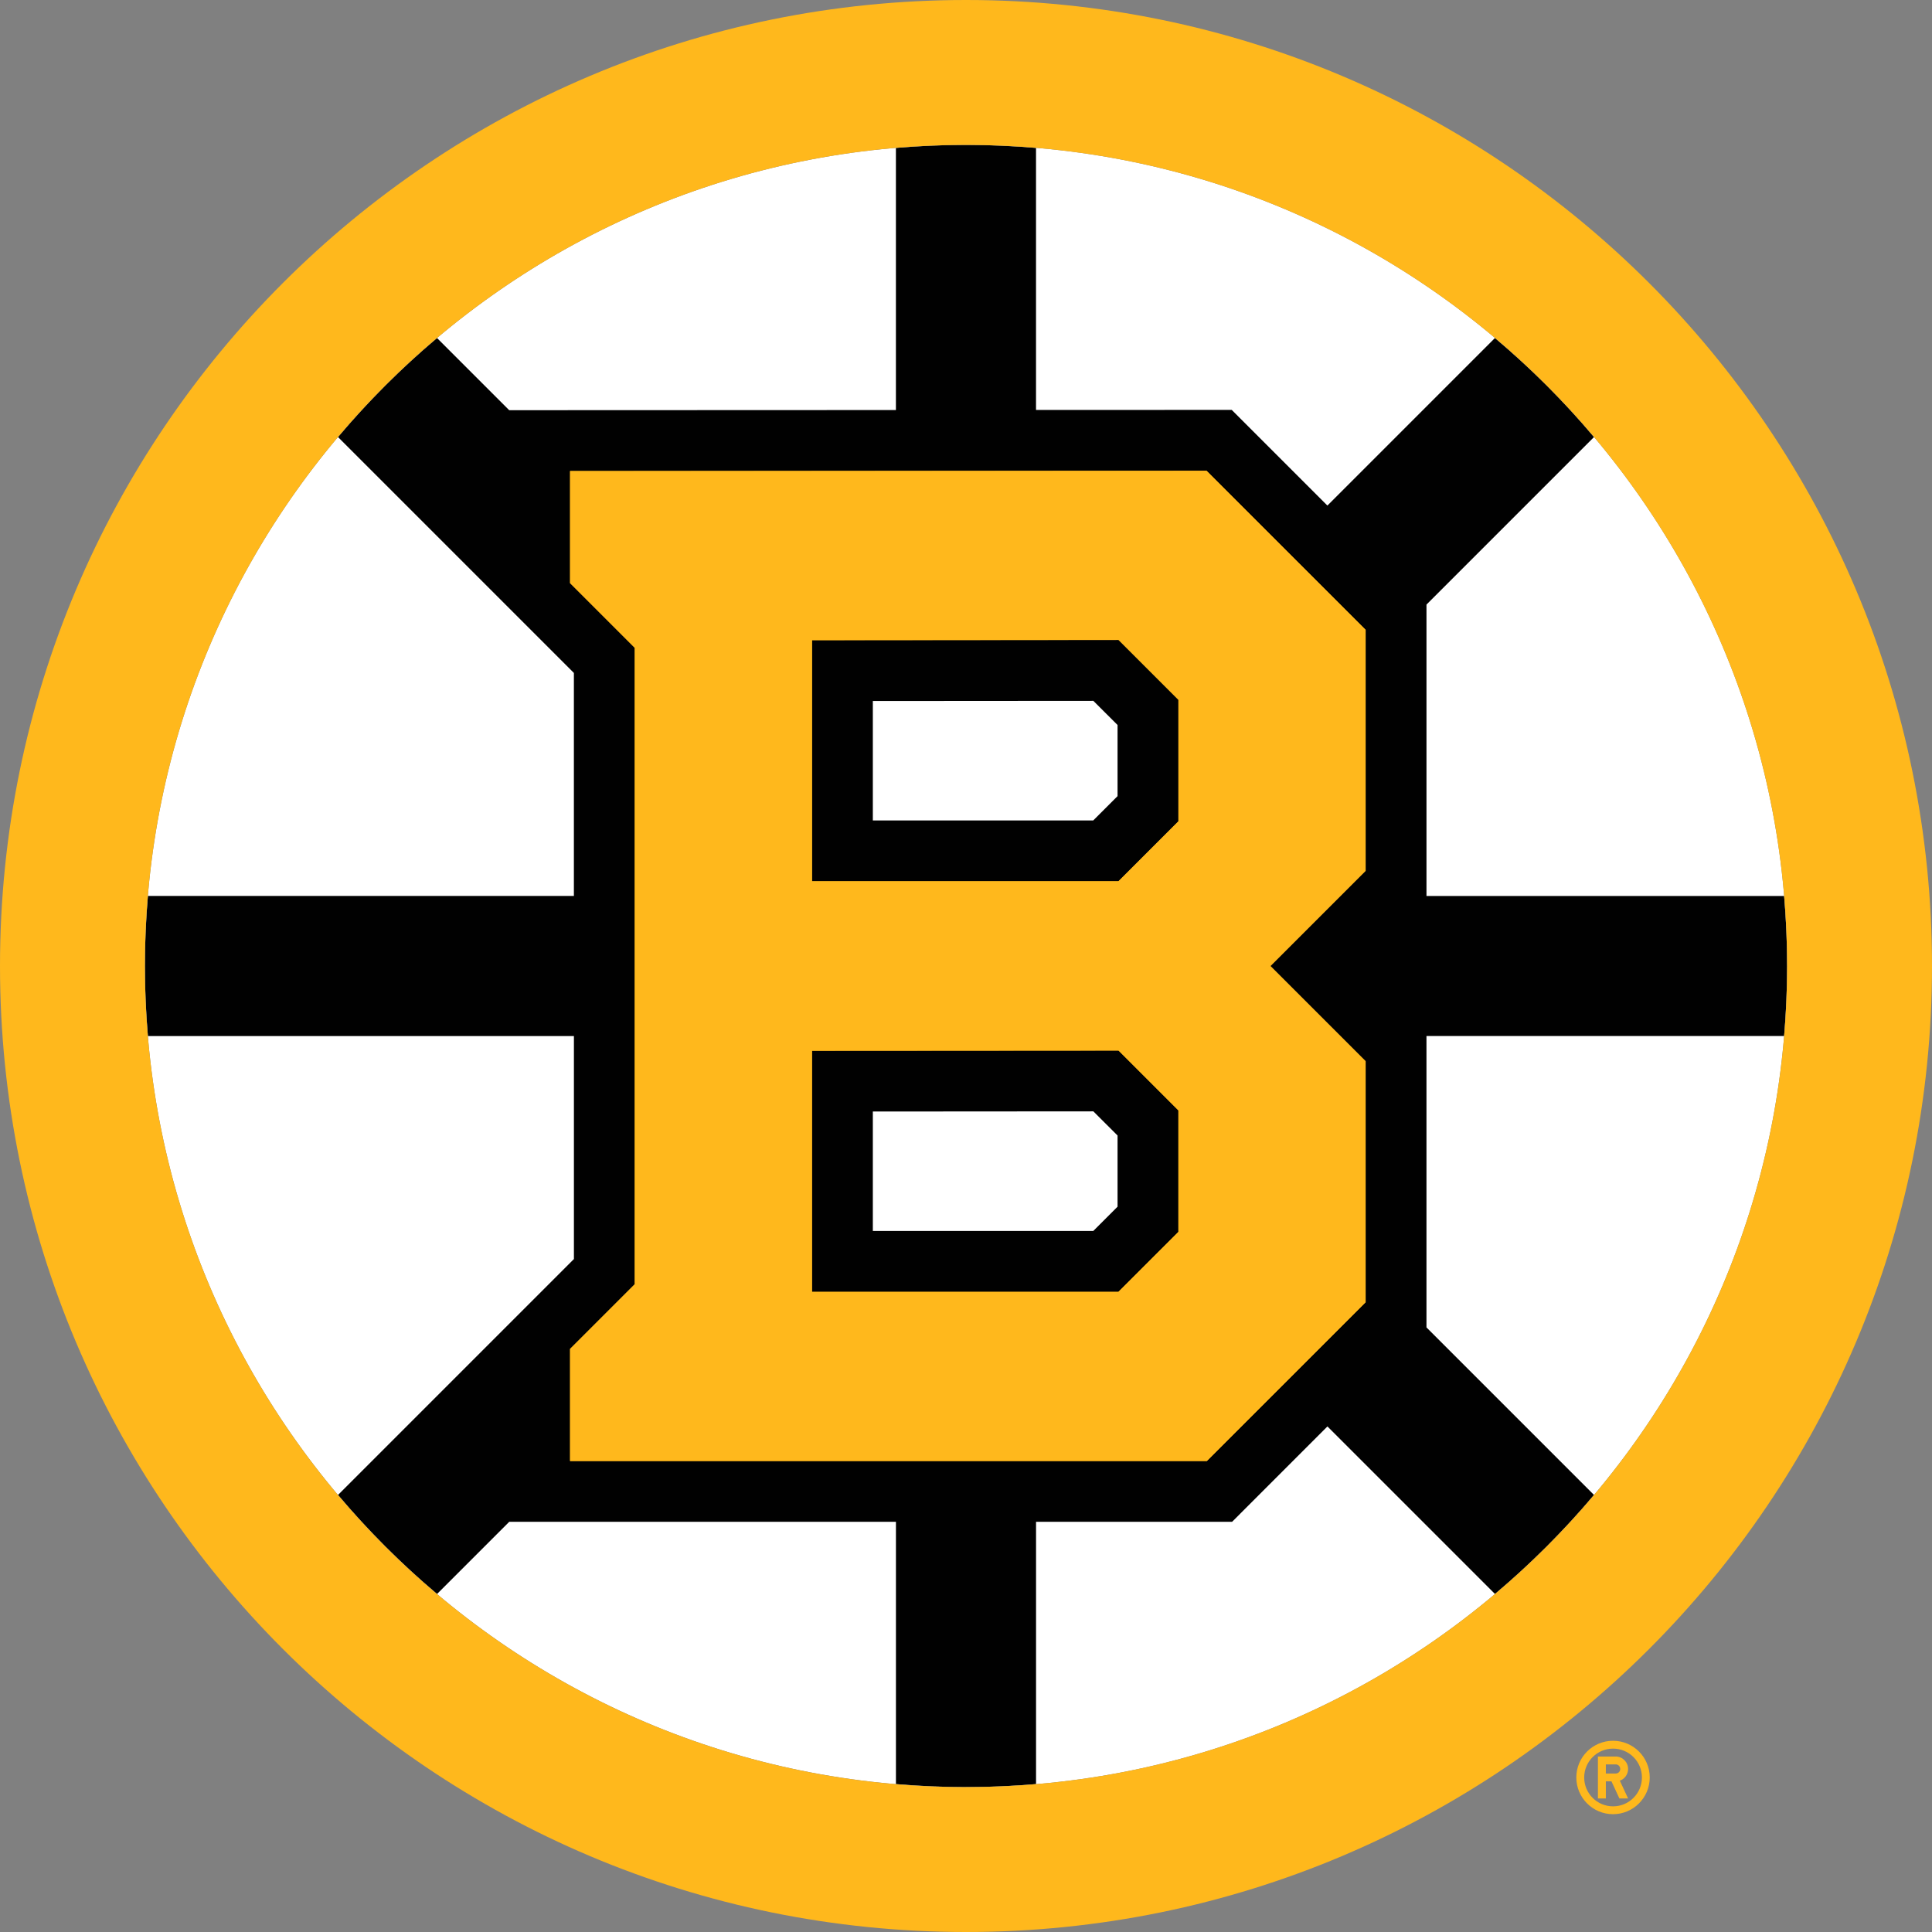 <?xml version="1.0" encoding="UTF-8"?>
<svg id="Layer_1" xmlns="http://www.w3.org/2000/svg" viewBox="0 0 500 500">
  <rect x="0" y="0" width="500" height="500" fill="#808080" stroke="none"/>
  <defs>
    <style>
      .cls-1 {
        fill: #010101;
      }

      .cls-2 {
        fill: #fff;
      }

      .cls-3 {
        fill: #ffb81c;
      }
    </style>
  </defs>
  <path class="cls-2" d="M462.51,250c0-117.36-95.14-212.5-212.5-212.5S37.5,132.64,37.5,250s95.14,212.5,212.5,212.5,212.5-95.14,212.5-212.5"/>
  <path class="cls-1" d="M461.72,231.88h-92.55v-75.41l43.36-43.36c-7.8-9.26-16.38-17.83-25.64-25.63l-43.36,43.36-24.76-24.76-50.65.02V38.28c-5.98-.5-12.02-.78-18.13-.78s-12.15.27-18.13.78v67.84l-100.08.04-18.68-18.68c-9.25,7.8-17.83,16.38-25.63,25.63l61.05,61.05v57.71H38.28c-.5,5.98-.78,12.02-.78,18.13s.28,12.15.78,18.13h110.25v57.71l-12.35,12.35-48.7,48.7c7.8,9.25,16.38,17.83,25.63,25.63l18.68-18.68h100.08v67.88c5.98.5,12.02.78,18.13.78s12.15-.27,18.13-.78v-67.88h50.74l24.67-24.68,43.36,43.36c9.25-7.8,17.83-16.38,25.63-25.63l-43.36-43.36v-75.41h92.56c.5-5.98.78-12.02.78-18.13s-.27-12.15-.78-18.13M289.23,312.28l-6.3,6.3h-57.04v-30.92l57.07-.04,6.26,6.25v18.41ZM289.23,206.03l-6.3,6.3h-57.04v-30.91l57.07-.04,6.26,6.25v18.4Z"/>
  <path class="cls-3" d="M250,0C111.93,0,0,111.93,0,250s111.93,250,250,250,250-111.93,250-250S388.08,0,250,0M250,462.51c-117.36,0-212.5-95.14-212.5-212.5S132.64,37.5,250,37.5s212.5,95.14,212.5,212.5-95.14,212.5-212.5,212.5"/>
  <path class="cls-3" d="M147.54,378.1v-28.99l16.74-16.74v-164.71l-16.74-16.74v-29l164.72-.07,41.16,41.16v62.37l-24.65,24.65,24.65,24.64v62.37l-41.09,41.09h-164.79ZM210.14,271.93v62.4h79.31l15.52-15.52v-31.45l-15.49-15.49-79.34.05ZM210.14,165.68v62.4h79.31l15.52-15.52v-31.45l-15.49-15.49-79.34.06h0Z"/>
  <path class="cls-3" d="M304.98,318.81l-15.53,15.52h-79.31v-62.4l79.34-.05,15.49,15.49v31.45h0ZM304.98,212.55l-15.52,15.52h-79.31v-62.4l79.34-.06,15.49,15.49v31.45h0ZM353.42,162.99l-41.17-41.16-164.72.07v29l16.74,16.74v164.71l-16.74,16.74v28.99h164.8l41.09-41.08v-62.37l-24.65-24.65,24.65-24.64v-62.37h0ZM407.95,460.01c0,5.24,4.26,9.5,9.5,9.5s9.5-4.26,9.5-9.5-4.25-9.5-9.5-9.5-9.5,4.25-9.5,9.5M424.93,460.01c0,4.12-3.34,7.47-7.47,7.47s-7.47-3.34-7.47-7.47c0-4.12,3.34-7.47,7.47-7.47,4.12,0,7.47,3.34,7.47,7.47M413.55,465.44h2.04v-4.42h1.46l2.05,4.42h2.25l-2.14-4.6c1.28-.45,2.14-1.67,2.14-3.03,0-1.78-1.44-3.23-3.22-3.23h-4.59v10.86h0ZM415.59,456.62h2.55c.65,0,1.18.53,1.18,1.19s-.53,1.18-1.18,1.18h-2.55v-2.37h0Z"/>
</svg>